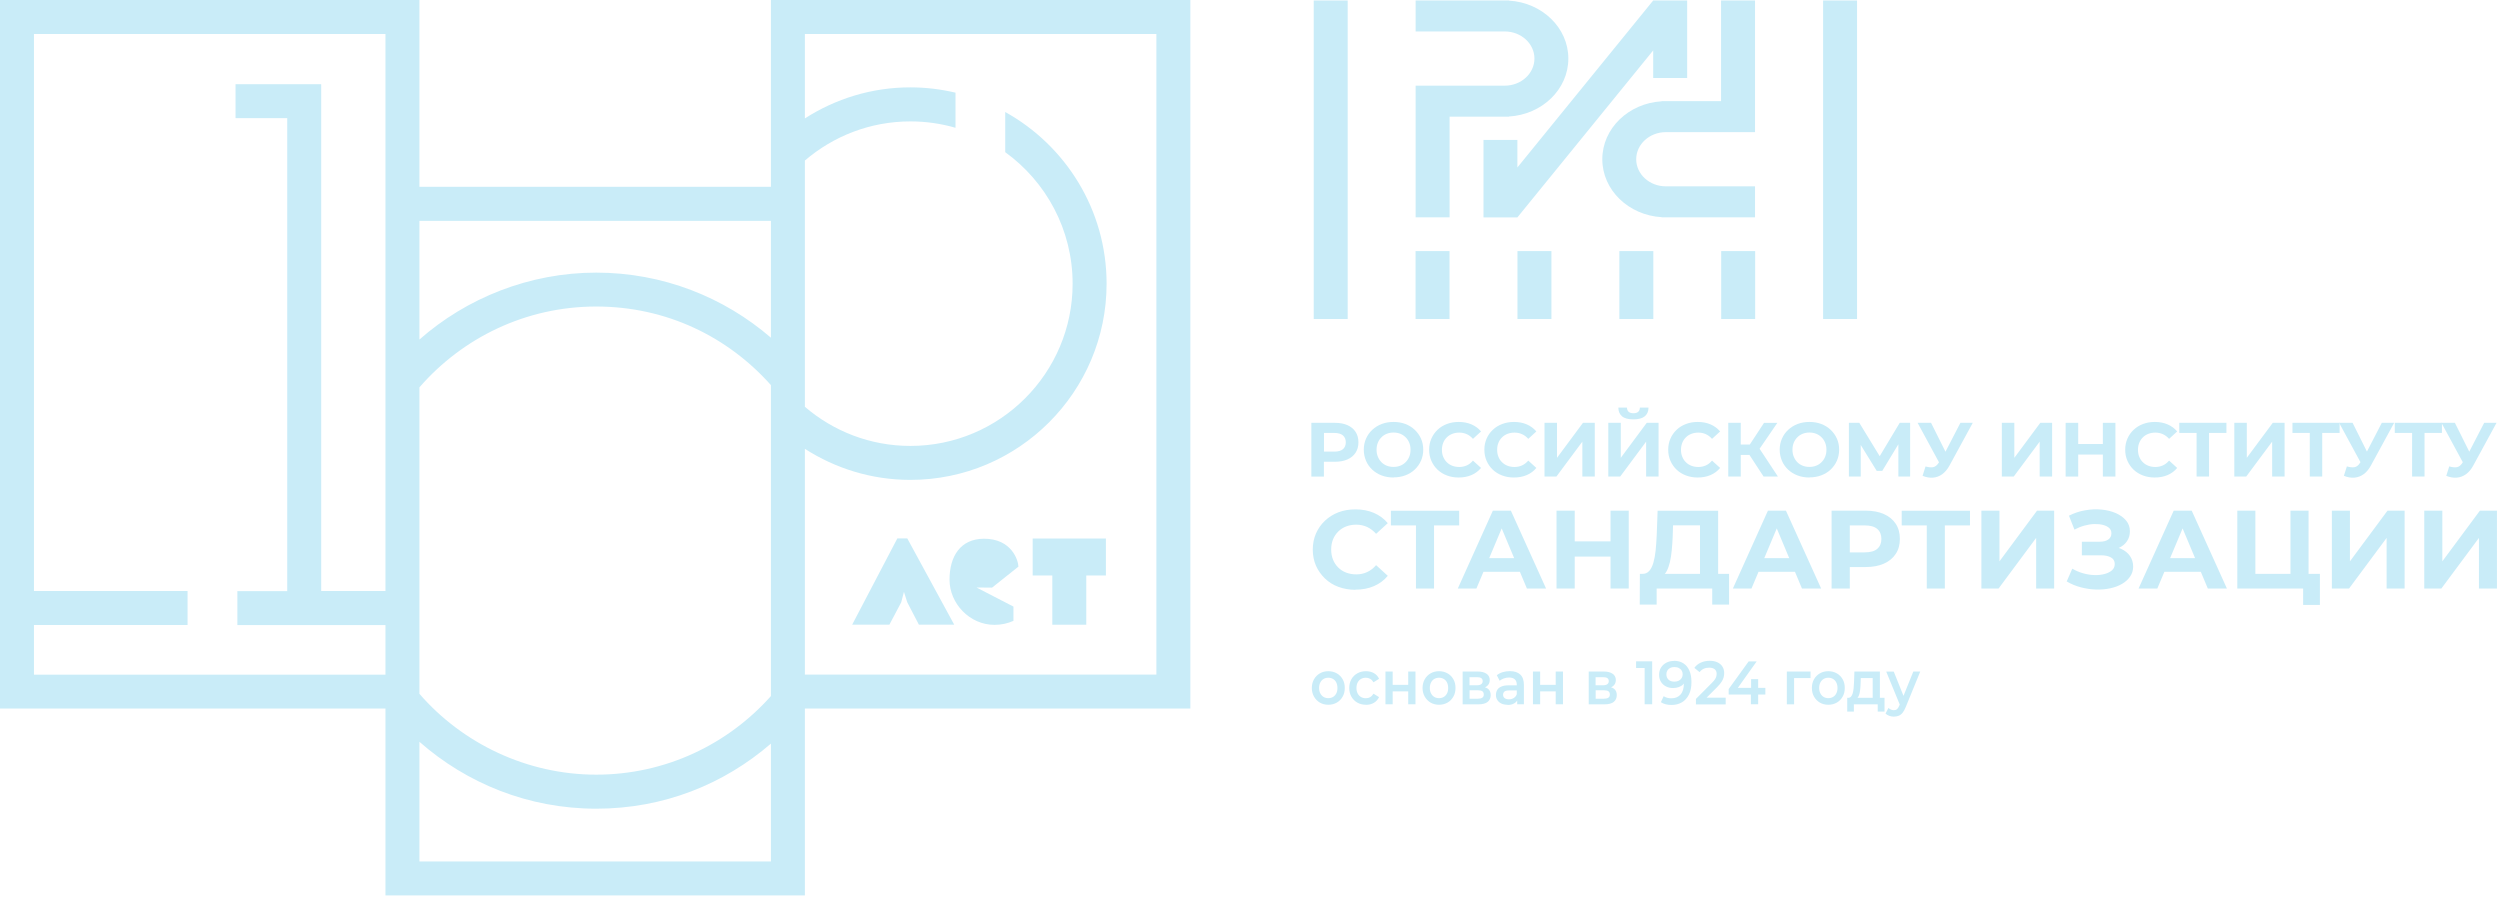 <svg width="368" height="132" viewBox="0 0 368 132" fill="none" xmlns="http://www.w3.org/2000/svg">
<g clip-path="url(#clip0_1132_46615)">
<path d="M198.38 0.07H193.38V46.96H198.38V0.07Z" fill="#C9ECF8"/>
<path d="M213.37 36.96H208.37V46.96H213.37V36.96Z" fill="#C9ECF8"/>
<path d="M228.37 36.96H223.37V46.96H228.37V36.96Z" fill="#C9ECF8"/>
<path d="M243.37 36.96H238.37V46.96H243.37V36.96Z" fill="#C9ECF8"/>
<path d="M258.36 36.96H253.36V46.96H258.36V36.96Z" fill="#C9ECF8"/>
<path d="M273.359 0.07H268.359V46.96H273.359V0.07Z" fill="#C9ECF8"/>
<path d="M243.35 0.07L223.36 24.65V20.6H218.37V32H223.36L243.35 7.42V11.48H248.35V0.07H243.35Z" fill="#C9ECF8"/>
<path d="M253.34 0.07V14.89H244.6V14.91C239.72 15.2 235.86 18.91 235.86 23.44C235.86 27.97 239.72 31.68 244.6 31.97V31.99H258.34V27.43H245.22C242.8 27.43 240.85 25.64 240.85 23.44C240.85 21.24 242.81 19.45 245.22 19.45H258.34V0.07H253.34Z" fill="#C9ECF8"/>
<path d="M230.86 8.62C230.86 4.09 227 0.38 222.12 0.09V0.07H208.38V4.63H221.5C223.91 4.63 225.87 6.42 225.87 8.62C225.87 10.82 223.91 12.61 221.5 12.61H208.38V31.99H213.38V17.17H222.12V17.15C227 16.86 230.86 13.15 230.86 8.62Z" fill="#C9ECF8"/>
<path d="M193.03 70.15V62.24H196.49C197.21 62.24 197.82 62.35 198.34 62.58C198.86 62.81 199.26 63.14 199.54 63.57C199.82 64 199.96 64.51 199.96 65.11C199.96 65.71 199.82 66.21 199.54 66.64C199.26 67.07 198.86 67.4 198.34 67.63C197.82 67.86 197.2 67.97 196.49 67.97H194.06L194.88 67.15V70.16H193.03V70.15ZM194.89 67.35L194.07 66.48H196.4C196.97 66.48 197.4 66.36 197.68 66.12C197.96 65.88 198.1 65.54 198.1 65.11C198.1 64.68 197.96 64.33 197.68 64.09C197.4 63.85 196.97 63.73 196.4 63.73H194.07L194.89 62.86V67.35Z" fill="#C9ECF8"/>
<path d="M205.14 70.29C204.51 70.29 203.92 70.19 203.39 69.99C202.85 69.79 202.39 69.5 201.99 69.13C201.6 68.76 201.29 68.33 201.08 67.83C200.87 67.33 200.75 66.79 200.75 66.2C200.75 65.61 200.86 65.07 201.08 64.57C201.3 64.07 201.6 63.64 202 63.27C202.4 62.9 202.86 62.61 203.39 62.41C203.92 62.21 204.5 62.11 205.13 62.11C205.76 62.11 206.34 62.21 206.87 62.41C207.4 62.61 207.86 62.9 208.25 63.27C208.64 63.64 208.95 64.07 209.17 64.56C209.39 65.05 209.5 65.6 209.5 66.19C209.5 66.78 209.39 67.32 209.17 67.82C208.95 68.32 208.64 68.75 208.25 69.12C207.86 69.49 207.4 69.77 206.87 69.97C206.34 70.17 205.76 70.27 205.14 70.27V70.29ZM205.13 68.73C205.49 68.73 205.82 68.67 206.12 68.55C206.42 68.43 206.69 68.26 206.91 68.03C207.14 67.8 207.32 67.54 207.44 67.23C207.57 66.92 207.63 66.58 207.63 66.2C207.63 65.82 207.57 65.48 207.44 65.17C207.31 64.86 207.14 64.59 206.91 64.37C206.68 64.14 206.42 63.97 206.12 63.85C205.82 63.73 205.48 63.67 205.13 63.67C204.78 63.67 204.44 63.73 204.14 63.85C203.84 63.97 203.57 64.14 203.35 64.37C203.12 64.6 202.94 64.86 202.82 65.17C202.69 65.48 202.63 65.82 202.63 66.2C202.63 66.58 202.69 66.91 202.82 67.22C202.94 67.53 203.12 67.8 203.34 68.03C203.57 68.26 203.83 68.43 204.13 68.55C204.43 68.67 204.77 68.73 205.12 68.73H205.13Z" fill="#C9ECF8"/>
<path d="M214.71 70.29C214.09 70.29 213.52 70.19 212.99 69.99C212.46 69.79 212 69.51 211.61 69.14C211.22 68.77 210.92 68.34 210.7 67.84C210.48 67.34 210.37 66.8 210.37 66.2C210.37 65.6 210.48 65.06 210.7 64.56C210.92 64.06 211.22 63.63 211.61 63.26C212 62.89 212.46 62.61 212.99 62.41C213.52 62.21 214.09 62.11 214.72 62.11C215.41 62.11 216.04 62.23 216.6 62.47C217.16 62.71 217.63 63.06 218.01 63.51L216.82 64.6C216.55 64.29 216.24 64.06 215.91 63.91C215.58 63.76 215.21 63.68 214.81 63.68C214.44 63.68 214.09 63.74 213.78 63.86C213.47 63.98 213.2 64.15 212.97 64.38C212.74 64.61 212.56 64.87 212.44 65.18C212.32 65.49 212.25 65.83 212.25 66.21C212.25 66.59 212.31 66.93 212.44 67.24C212.57 67.55 212.74 67.82 212.97 68.04C213.2 68.27 213.47 68.44 213.78 68.56C214.09 68.68 214.43 68.74 214.81 68.74C215.21 68.74 215.57 68.66 215.91 68.51C216.25 68.36 216.55 68.12 216.82 67.8L218.01 68.88C217.63 69.34 217.16 69.69 216.6 69.93C216.04 70.17 215.41 70.29 214.71 70.29Z" fill="#C9ECF8"/>
<path d="M222.84 70.29C222.22 70.29 221.65 70.19 221.12 69.99C220.59 69.79 220.13 69.51 219.74 69.14C219.35 68.77 219.05 68.34 218.83 67.84C218.61 67.34 218.5 66.8 218.5 66.2C218.5 65.6 218.61 65.06 218.83 64.56C219.05 64.06 219.35 63.63 219.75 63.26C220.14 62.89 220.6 62.61 221.13 62.41C221.66 62.21 222.23 62.11 222.86 62.11C223.55 62.11 224.18 62.23 224.74 62.47C225.3 62.71 225.77 63.06 226.15 63.51L224.96 64.6C224.69 64.29 224.38 64.06 224.04 63.91C223.71 63.76 223.34 63.68 222.94 63.68C222.57 63.68 222.22 63.74 221.91 63.86C221.6 63.98 221.33 64.15 221.1 64.38C220.87 64.61 220.69 64.87 220.57 65.18C220.44 65.49 220.38 65.83 220.38 66.21C220.38 66.59 220.44 66.93 220.57 67.24C220.69 67.55 220.87 67.82 221.1 68.04C221.33 68.27 221.6 68.44 221.91 68.56C222.22 68.68 222.57 68.74 222.94 68.74C223.34 68.74 223.7 68.66 224.04 68.51C224.38 68.36 224.68 68.12 224.96 67.8L226.15 68.88C225.77 69.34 225.3 69.69 224.74 69.93C224.18 70.17 223.55 70.29 222.85 70.29H222.84Z" fill="#C9ECF8"/>
<path d="M227.351 70.15V62.24H229.191V67.39L233.011 62.24H234.751V70.15H232.921V65.01L229.101 70.15H227.351Z" fill="#C9ECF8"/>
<path d="M236.74 70.15V62.24H238.58V67.39L242.4 62.24H244.14V70.15H242.31V65.01L238.49 70.15H236.74ZM240.43 61.73C239.67 61.73 239.11 61.58 238.76 61.28C238.41 60.98 238.22 60.55 238.22 60H239.49C239.49 60.27 239.58 60.48 239.74 60.62C239.9 60.76 240.13 60.83 240.44 60.83C240.75 60.83 240.98 60.76 241.14 60.62C241.3 60.48 241.38 60.28 241.39 60H242.66C242.66 60.55 242.47 60.98 242.11 61.28C241.75 61.58 241.2 61.73 240.44 61.73H240.43Z" fill="#C9ECF8"/>
<path d="M249.901 70.29C249.281 70.29 248.711 70.19 248.181 69.99C247.651 69.79 247.191 69.51 246.801 69.14C246.411 68.77 246.111 68.34 245.891 67.84C245.671 67.34 245.561 66.8 245.561 66.2C245.561 65.6 245.671 65.06 245.891 64.56C246.111 64.06 246.411 63.63 246.801 63.26C247.191 62.89 247.651 62.61 248.181 62.41C248.711 62.21 249.281 62.11 249.911 62.11C250.601 62.11 251.231 62.23 251.791 62.47C252.351 62.71 252.821 63.06 253.201 63.51L252.011 64.6C251.741 64.29 251.431 64.06 251.101 63.91C250.771 63.76 250.401 63.68 250.001 63.68C249.631 63.68 249.281 63.74 248.971 63.86C248.661 63.98 248.391 64.15 248.161 64.38C247.931 64.61 247.751 64.87 247.631 65.18C247.511 65.49 247.441 65.83 247.441 66.21C247.441 66.59 247.501 66.93 247.631 67.24C247.761 67.55 247.931 67.82 248.161 68.04C248.391 68.27 248.661 68.44 248.971 68.56C249.281 68.68 249.621 68.74 250.001 68.74C250.401 68.74 250.761 68.66 251.101 68.51C251.441 68.36 251.741 68.12 252.011 67.8L253.201 68.88C252.821 69.34 252.351 69.69 251.791 69.93C251.231 70.17 250.601 70.29 249.901 70.29Z" fill="#C9ECF8"/>
<path d="M254.4 70.15V62.24H256.24V70.15H254.4ZM255.7 66.97V65.44H258.49V66.97H255.7ZM258.77 66.4L257.07 66.2L259.66 62.25H261.62L258.77 66.41V66.4ZM259.6 70.15L257.11 66.34L258.61 65.45L261.71 70.15H259.61H259.6Z" fill="#C9ECF8"/>
<path d="M266.361 70.29C265.731 70.29 265.141 70.19 264.611 69.99C264.071 69.79 263.611 69.5 263.211 69.13C262.821 68.76 262.511 68.33 262.301 67.83C262.091 67.33 261.971 66.79 261.971 66.2C261.971 65.61 262.081 65.07 262.301 64.57C262.521 64.07 262.821 63.64 263.221 63.27C263.621 62.9 264.081 62.61 264.611 62.41C265.141 62.21 265.721 62.11 266.351 62.11C266.981 62.11 267.561 62.21 268.091 62.41C268.621 62.61 269.081 62.9 269.471 63.27C269.861 63.64 270.171 64.07 270.391 64.56C270.611 65.05 270.721 65.6 270.721 66.19C270.721 66.78 270.611 67.32 270.391 67.82C270.171 68.32 269.861 68.75 269.471 69.12C269.081 69.49 268.621 69.77 268.091 69.97C267.561 70.17 266.981 70.27 266.361 70.27V70.29ZM266.351 68.73C266.711 68.73 267.041 68.67 267.341 68.55C267.641 68.43 267.911 68.26 268.131 68.03C268.361 67.8 268.541 67.54 268.661 67.23C268.791 66.92 268.851 66.58 268.851 66.2C268.851 65.82 268.791 65.48 268.661 65.17C268.531 64.86 268.361 64.59 268.131 64.37C267.901 64.14 267.641 63.97 267.341 63.85C267.041 63.73 266.701 63.67 266.351 63.67C266.001 63.67 265.661 63.73 265.361 63.85C265.061 63.97 264.791 64.14 264.571 64.37C264.341 64.6 264.161 64.86 264.041 65.17C263.911 65.48 263.851 65.82 263.851 66.2C263.851 66.58 263.911 66.91 264.041 67.22C264.161 67.53 264.341 67.8 264.561 68.03C264.791 68.26 265.051 68.43 265.351 68.55C265.651 68.67 265.991 68.73 266.341 68.73H266.351Z" fill="#C9ECF8"/>
<path d="M272.16 70.15V62.24H273.69L277.1 67.82H276.29L279.64 62.24H281.17V70.15H279.44V64.87H279.76L277.07 69.31H276.25L273.51 64.87H273.9V70.15H272.16Z" fill="#C9ECF8"/>
<path d="M285.881 68.9L282.271 62.24H284.251L286.901 67.55L285.881 68.9ZM283.441 68.66C283.881 68.79 284.251 68.82 284.551 68.77C284.851 68.71 285.121 68.51 285.361 68.14L285.751 67.56L285.921 67.37L288.571 62.24H290.391L286.981 68.5C286.681 69.06 286.311 69.5 285.901 69.8C285.491 70.1 285.031 70.27 284.541 70.31C284.041 70.35 283.531 70.26 283.001 70.04L283.441 68.65V68.66Z" fill="#C9ECF8"/>
<path d="M294.67 70.15V62.24H296.51V67.39L300.33 62.24H302.07V70.15H300.24V65.01L296.42 70.15H294.67Z" fill="#C9ECF8"/>
<path d="M305.911 70.15H304.061V62.24H305.911V70.15ZM309.681 66.91H305.771V65.36H309.681V66.91ZM309.541 62.24H311.391V70.15H309.541V62.24Z" fill="#C9ECF8"/>
<path d="M317.17 70.29C316.55 70.29 315.98 70.19 315.45 69.99C314.92 69.79 314.46 69.51 314.07 69.14C313.68 68.77 313.38 68.34 313.16 67.84C312.94 67.34 312.83 66.8 312.83 66.2C312.83 65.6 312.94 65.06 313.16 64.56C313.38 64.06 313.68 63.63 314.08 63.26C314.47 62.89 314.93 62.61 315.46 62.41C315.99 62.21 316.56 62.11 317.19 62.11C317.88 62.11 318.51 62.23 319.07 62.47C319.63 62.71 320.1 63.06 320.48 63.51L319.29 64.6C319.02 64.29 318.71 64.06 318.37 63.91C318.04 63.76 317.67 63.68 317.27 63.68C316.9 63.68 316.55 63.74 316.24 63.86C315.93 63.98 315.66 64.15 315.43 64.38C315.2 64.61 315.02 64.87 314.9 65.18C314.77 65.49 314.71 65.83 314.71 66.21C314.71 66.59 314.77 66.93 314.9 67.24C315.02 67.55 315.2 67.82 315.43 68.04C315.66 68.27 315.93 68.44 316.24 68.56C316.55 68.68 316.9 68.74 317.27 68.74C317.67 68.74 318.03 68.66 318.37 68.51C318.71 68.36 319.01 68.12 319.29 67.8L320.48 68.88C320.1 69.34 319.63 69.69 319.07 69.93C318.51 70.17 317.88 70.29 317.18 70.29H317.17Z" fill="#C9ECF8"/>
<path d="M323.34 70.15V63.31L323.76 63.73H320.79V62.24H327.73V63.73H324.76L325.17 63.31V70.15H323.34Z" fill="#C9ECF8"/>
<path d="M328.891 70.15V62.24H330.731V67.39L334.551 62.24H336.291V70.15H334.461V65.01L330.641 70.15H328.891Z" fill="#C9ECF8"/>
<path d="M340 70.15V63.31L340.42 63.73H337.45V62.24H344.39V63.73H341.42L341.83 63.31V70.15H340Z" fill="#C9ECF8"/>
<path d="M347.93 68.9L344.32 62.24H346.3L348.95 67.55L347.93 68.9ZM345.48 68.66C345.92 68.79 346.29 68.82 346.59 68.77C346.89 68.71 347.16 68.51 347.39 68.14L347.78 67.56L347.95 67.37L350.6 62.24H352.42L349.01 68.5C348.71 69.06 348.35 69.5 347.93 69.8C347.51 70.1 347.06 70.27 346.56 70.31C346.06 70.35 345.55 70.26 345.02 70.04L345.46 68.65L345.48 68.66Z" fill="#C9ECF8"/>
<path d="M355.061 70.15V63.31L355.481 63.73H352.511V62.24H359.451V63.73H356.481L356.891 63.31V70.15H355.061Z" fill="#C9ECF8"/>
<path d="M362.99 68.9L359.38 62.24H361.36L364.01 67.55L362.99 68.9ZM360.55 68.66C360.99 68.79 361.36 68.82 361.66 68.77C361.96 68.71 362.23 68.51 362.46 68.14L362.85 67.56L363.02 67.37L365.67 62.24H367.49L364.08 68.5C363.78 69.06 363.42 69.5 363 69.8C362.58 70.1 362.13 70.27 361.63 70.31C361.13 70.35 360.62 70.26 360.09 70.04L360.53 68.65L360.55 68.66Z" fill="#C9ECF8"/>
<path d="M199.51 86.82C198.62 86.82 197.79 86.669 197.02 86.389C196.25 86.109 195.59 85.689 195.03 85.15C194.47 84.609 194.03 83.99 193.71 83.269C193.4 82.549 193.24 81.76 193.24 80.9C193.24 80.04 193.4 79.249 193.71 78.529C194.03 77.809 194.47 77.18 195.03 76.65C195.6 76.12 196.26 75.7 197.02 75.409C197.78 75.12 198.62 74.98 199.52 74.98C200.52 74.98 201.43 75.15 202.24 75.499C203.05 75.85 203.73 76.35 204.28 77.01L202.56 78.579C202.16 78.129 201.72 77.799 201.24 77.57C200.75 77.35 200.22 77.23 199.65 77.23C199.11 77.23 198.61 77.32 198.16 77.49C197.71 77.659 197.32 77.919 196.99 78.24C196.66 78.57 196.4 78.95 196.22 79.4C196.04 79.85 195.95 80.34 195.95 80.889C195.95 81.439 196.04 81.93 196.22 82.379C196.4 82.829 196.66 83.219 196.99 83.54C197.32 83.87 197.71 84.12 198.16 84.29C198.61 84.46 199.11 84.549 199.65 84.549C200.22 84.549 200.75 84.439 201.24 84.21C201.72 83.99 202.17 83.65 202.56 83.189L204.28 84.76C203.73 85.43 203.05 85.93 202.24 86.279C201.43 86.629 200.52 86.799 199.5 86.799L199.51 86.82Z" fill="#C9ECF8"/>
<path d="M208.43 86.63V76.73L209.04 77.34H204.74V75.18H214.79V77.34H210.49L211.09 76.73V86.63H208.44H208.43Z" fill="#C9ECF8"/>
<path d="M214.59 86.629L219.75 75.169H222.4L227.58 86.629H224.76L220.52 76.519H221.58L217.33 86.629H214.58H214.59ZM217.17 84.169L217.88 82.159H223.84L224.57 84.169H217.17Z" fill="#C9ECF8"/>
<path d="M231.8 86.629H229.12V75.169H231.8V86.629ZM237.27 81.929H231.61V79.689H237.27V81.929ZM237.07 75.169H239.75V86.629H237.07V75.169Z" fill="#C9ECF8"/>
<path d="M241.37 89L241.39 84.47H254.52V89H252.04V86.63H243.86V89H241.38H241.37ZM250.24 85.45V77.33H246.27L246.22 79C246.19 79.71 246.14 80.38 246.08 81.01C246.02 81.64 245.93 82.22 245.81 82.74C245.69 83.26 245.53 83.7 245.34 84.06C245.15 84.42 244.91 84.68 244.62 84.83L241.76 84.47C242.16 84.48 242.49 84.34 242.75 84.06C243.01 83.78 243.21 83.38 243.37 82.86C243.52 82.34 243.64 81.73 243.71 81.04C243.78 80.34 243.83 79.58 243.87 78.76L244 75.18H252.91V85.46H250.26L250.24 85.45Z" fill="#C9ECF8"/>
<path d="M255.08 86.629L260.24 75.169H262.89L268.07 86.629H265.25L261.01 76.519H262.07L257.82 86.629H255.07H255.08ZM257.66 84.169L258.37 82.159H264.33L265.06 84.169H257.66Z" fill="#C9ECF8"/>
<path d="M269.61 86.629V75.169H274.63C275.67 75.169 276.56 75.339 277.31 75.669C278.06 75.999 278.64 76.479 279.05 77.099C279.46 77.719 279.66 78.459 279.66 79.329C279.66 80.199 279.46 80.919 279.05 81.539C278.64 82.159 278.06 82.639 277.31 82.969C276.56 83.299 275.67 83.469 274.63 83.469H271.1L272.29 82.279V86.629H269.61ZM272.29 82.569L271.1 81.309H274.48C275.31 81.309 275.93 81.139 276.33 80.789C276.74 80.439 276.94 79.949 276.94 79.329C276.94 78.709 276.74 78.209 276.33 77.859C275.92 77.509 275.3 77.339 274.48 77.339H271.1L272.29 76.079V82.579V82.569Z" fill="#C9ECF8"/>
<path d="M283.621 86.63V76.73L284.231 77.34H279.931V75.18H289.981V77.34H285.681L286.281 76.73V86.63H283.631H283.621Z" fill="#C9ECF8"/>
<path d="M291.66 86.629V75.169H294.32V82.629L299.85 75.169H302.37V86.629H299.72V79.179L294.19 86.629H291.66Z" fill="#C9ECF8"/>
<path d="M304.21 85.61L305.04 83.71C305.54 84 306.07 84.23 306.64 84.39C307.21 84.55 307.76 84.64 308.31 84.65C308.86 84.67 309.35 84.61 309.8 84.49C310.25 84.37 310.61 84.19 310.88 83.95C311.15 83.71 311.29 83.4 311.29 83.03C311.29 82.59 311.11 82.27 310.74 82.06C310.38 81.85 309.89 81.74 309.28 81.74H306.45V79.74H309.08C309.62 79.74 310.04 79.63 310.35 79.41C310.65 79.19 310.8 78.89 310.8 78.51C310.8 78.18 310.69 77.92 310.47 77.72C310.25 77.52 309.95 77.37 309.57 77.27C309.19 77.17 308.76 77.13 308.29 77.14C307.82 77.15 307.33 77.23 306.82 77.37C306.31 77.51 305.83 77.71 305.36 77.96L304.55 75.91C305.3 75.53 306.09 75.26 306.92 75.12C307.75 74.97 308.56 74.93 309.34 75.01C310.12 75.08 310.82 75.26 311.45 75.53C312.08 75.81 312.58 76.17 312.96 76.62C313.34 77.07 313.52 77.6 313.52 78.21C313.52 78.76 313.38 79.24 313.09 79.67C312.8 80.1 312.4 80.42 311.89 80.65C311.38 80.88 310.79 80.99 310.13 80.99L310.2 80.4C310.97 80.4 311.64 80.53 312.21 80.78C312.78 81.04 313.22 81.39 313.53 81.84C313.84 82.29 314 82.81 314 83.4C314 83.95 313.85 84.43 313.56 84.86C313.27 85.29 312.87 85.65 312.36 85.95C311.85 86.25 311.27 86.46 310.62 86.6C309.97 86.74 309.28 86.8 308.54 86.78C307.8 86.76 307.07 86.65 306.33 86.46C305.59 86.27 304.88 85.98 304.21 85.58V85.61Z" fill="#C9ECF8"/>
<path d="M314.8 86.629L319.97 75.169H322.62L327.8 86.629H324.99L320.75 76.519H321.81L317.56 86.629H314.81H314.8ZM317.38 84.169L318.09 82.159H324.05L324.78 84.169H317.38Z" fill="#C9ECF8"/>
<path d="M329.33 86.629V75.169H331.99V84.469H337.16V75.169H339.82V86.629H329.32H329.33ZM339.02 89.049V86.009L339.6 86.629H337.17V84.469H341.49V89.049H339.02Z" fill="#C9ECF8"/>
<path d="M343.25 86.629V75.169H345.91V82.629L351.44 75.169H353.96V86.629H351.31V79.179L345.78 86.629H343.25Z" fill="#C9ECF8"/>
<path d="M356.85 86.629V75.169H359.51V82.629L365.04 75.169H367.55V86.629H364.9V79.179L359.37 86.629H356.84H356.85Z" fill="#C9ECF8"/>
<path d="M195.521 103.74C195.061 103.74 194.641 103.63 194.281 103.42C193.921 103.21 193.631 102.91 193.421 102.54C193.211 102.17 193.101 101.74 193.101 101.27C193.101 100.8 193.211 100.36 193.421 99.99C193.631 99.62 193.921 99.33 194.281 99.12C194.641 98.91 195.061 98.8 195.521 98.8C195.981 98.8 196.411 98.91 196.781 99.12C197.151 99.33 197.431 99.62 197.641 99.99C197.851 100.36 197.951 100.78 197.951 101.27C197.951 101.76 197.851 102.17 197.641 102.54C197.431 102.91 197.151 103.21 196.781 103.42C196.411 103.63 196.001 103.74 195.521 103.74ZM195.521 102.77C195.781 102.77 196.011 102.71 196.221 102.59C196.421 102.47 196.581 102.3 196.701 102.07C196.821 101.84 196.871 101.57 196.871 101.27C196.871 100.97 196.811 100.69 196.701 100.46C196.591 100.23 196.421 100.06 196.221 99.94C196.011 99.82 195.791 99.76 195.531 99.76C195.271 99.76 195.041 99.82 194.831 99.94C194.621 100.06 194.471 100.23 194.351 100.46C194.231 100.69 194.171 100.96 194.171 101.27C194.171 101.58 194.231 101.84 194.351 102.07C194.471 102.3 194.631 102.47 194.831 102.59C195.031 102.71 195.261 102.77 195.521 102.77Z" fill="#C9ECF8"/>
<path d="M201.06 103.74C200.58 103.74 200.16 103.63 199.79 103.42C199.42 103.21 199.13 102.91 198.92 102.54C198.71 102.17 198.61 101.74 198.61 101.27C198.61 100.8 198.71 100.36 198.92 99.99C199.13 99.62 199.42 99.33 199.79 99.12C200.16 98.91 200.59 98.8 201.06 98.8C201.5 98.8 201.89 98.89 202.23 99.08C202.57 99.27 202.83 99.55 203 99.92L202.18 100.43C202.04 100.2 201.88 100.03 201.68 99.92C201.48 99.81 201.27 99.76 201.05 99.76C200.79 99.76 200.55 99.82 200.34 99.94C200.13 100.06 199.97 100.23 199.85 100.46C199.73 100.69 199.67 100.96 199.67 101.27C199.67 101.58 199.73 101.85 199.85 102.08C199.97 102.31 200.13 102.48 200.34 102.6C200.55 102.72 200.79 102.78 201.05 102.78C201.28 102.78 201.49 102.73 201.68 102.62C201.88 102.51 202.04 102.34 202.18 102.11L203 102.62C202.82 102.98 202.57 103.26 202.23 103.46C201.89 103.66 201.5 103.75 201.06 103.75V103.74Z" fill="#C9ECF8"/>
<path d="M203.94 103.67V98.85H205V100.81H207.29V98.85H208.36V103.67H207.29V101.77H205V103.67H203.94Z" fill="#C9ECF8"/>
<path d="M211.82 103.74C211.36 103.74 210.94 103.63 210.58 103.42C210.22 103.21 209.93 102.91 209.72 102.54C209.51 102.17 209.4 101.74 209.4 101.27C209.4 100.8 209.51 100.36 209.72 99.99C209.93 99.62 210.22 99.33 210.58 99.12C210.94 98.91 211.36 98.8 211.82 98.8C212.28 98.8 212.71 98.91 213.08 99.12C213.45 99.33 213.73 99.62 213.94 99.99C214.15 100.36 214.25 100.78 214.25 101.27C214.25 101.76 214.15 102.17 213.94 102.54C213.73 102.91 213.45 103.21 213.08 103.42C212.71 103.63 212.3 103.74 211.82 103.74ZM211.82 102.77C212.08 102.77 212.31 102.71 212.52 102.59C212.72 102.47 212.88 102.3 213 102.07C213.12 101.84 213.17 101.57 213.17 101.27C213.17 100.97 213.11 100.69 213 100.46C212.89 100.23 212.72 100.06 212.52 99.94C212.31 99.82 212.09 99.76 211.83 99.76C211.57 99.76 211.34 99.82 211.13 99.94C210.92 100.06 210.77 100.23 210.65 100.46C210.53 100.69 210.47 100.96 210.47 101.27C210.47 101.58 210.53 101.84 210.65 102.07C210.77 102.3 210.93 102.47 211.13 102.59C211.33 102.71 211.56 102.77 211.82 102.77Z" fill="#C9ECF8"/>
<path d="M215.301 103.67V98.85H217.521C218.071 98.85 218.501 98.96 218.821 99.18C219.131 99.4 219.291 99.7 219.291 100.1C219.291 100.5 219.141 100.8 218.851 101.02C218.561 101.24 218.161 101.35 217.671 101.35L217.801 101.07C218.351 101.07 218.761 101.18 219.031 101.39C219.301 101.6 219.431 101.91 219.431 102.32C219.431 102.73 219.281 103.08 218.981 103.32C218.681 103.56 218.221 103.68 217.611 103.68H215.291L215.301 103.67ZM216.311 100.87H217.421C217.691 100.87 217.901 100.82 218.041 100.71C218.181 100.6 218.251 100.46 218.251 100.26C218.251 100.06 218.181 99.91 218.041 99.82C217.901 99.72 217.691 99.68 217.421 99.68H216.311V100.87ZM216.311 102.85H217.531C217.821 102.85 218.041 102.8 218.191 102.7C218.341 102.6 218.411 102.45 218.411 102.24C218.411 102.02 218.341 101.86 218.211 101.76C218.071 101.66 217.861 101.61 217.571 101.61H216.321V102.85H216.311Z" fill="#C9ECF8"/>
<path d="M221.9 103.74C221.56 103.74 221.26 103.68 221 103.56C220.74 103.44 220.55 103.26 220.41 103.05C220.27 102.84 220.2 102.58 220.2 102.31C220.2 102.04 220.26 101.8 220.38 101.58C220.5 101.36 220.7 101.19 220.98 101.07C221.26 100.94 221.63 100.88 222.09 100.88H223.41V101.63H222.17C221.81 101.63 221.56 101.69 221.44 101.81C221.32 101.93 221.25 102.08 221.25 102.27C221.25 102.47 221.33 102.64 221.48 102.76C221.63 102.88 221.85 102.94 222.12 102.94C222.39 102.94 222.61 102.88 222.82 102.75C223.03 102.62 223.18 102.44 223.27 102.19L223.45 102.87C223.35 103.15 223.17 103.37 222.9 103.53C222.64 103.69 222.3 103.77 221.9 103.77V103.74ZM223.33 103.67V102.7L223.27 102.49V100.78C223.27 100.45 223.18 100.19 222.99 100.01C222.8 99.83 222.52 99.73 222.14 99.73C221.88 99.73 221.63 99.77 221.38 99.86C221.13 99.95 220.93 100.06 220.75 100.21L220.33 99.39C220.58 99.19 220.87 99.04 221.2 98.94C221.53 98.84 221.89 98.79 222.25 98.79C222.91 98.79 223.42 98.96 223.78 99.29C224.14 99.62 224.32 100.14 224.32 100.84V103.67H223.32H223.33Z" fill="#C9ECF8"/>
<path d="M225.65 103.67V98.85H226.71V100.81H229V98.85H230.07V103.67H229V101.77H226.71V103.67H225.65Z" fill="#C9ECF8"/>
<path d="M233.861 103.67V98.85H236.081C236.631 98.85 237.061 98.96 237.381 99.18C237.691 99.4 237.851 99.7 237.851 100.1C237.851 100.5 237.701 100.8 237.411 101.02C237.121 101.24 236.721 101.35 236.231 101.35L236.361 101.07C236.911 101.07 237.321 101.18 237.591 101.39C237.861 101.6 237.991 101.91 237.991 102.32C237.991 102.73 237.841 103.08 237.541 103.32C237.241 103.56 236.781 103.68 236.171 103.68H233.851L233.861 103.67ZM234.871 100.87H235.981C236.251 100.87 236.461 100.82 236.601 100.71C236.741 100.6 236.811 100.46 236.811 100.26C236.811 100.06 236.741 99.91 236.601 99.82C236.461 99.72 236.251 99.68 235.981 99.68H234.871V100.87ZM234.871 102.85H236.091C236.381 102.85 236.601 102.8 236.751 102.7C236.901 102.6 236.971 102.45 236.971 102.24C236.971 102.02 236.901 101.86 236.771 101.76C236.631 101.66 236.421 101.61 236.131 101.61H234.881V102.85H234.871Z" fill="#C9ECF8"/>
<path d="M242.091 103.67V97.8L242.581 98.33H240.831V97.35H243.201V103.67H242.091Z" fill="#C9ECF8"/>
<path d="M246.401 97.27C246.951 97.27 247.411 97.39 247.791 97.64C248.171 97.88 248.471 98.24 248.671 98.7C248.881 99.16 248.981 99.73 248.981 100.41C248.981 101.13 248.861 101.74 248.611 102.24C248.361 102.74 248.021 103.12 247.581 103.38C247.141 103.64 246.631 103.77 246.051 103.77C245.751 103.77 245.461 103.74 245.191 103.67C244.921 103.6 244.681 103.5 244.481 103.36L244.891 102.48C245.061 102.59 245.231 102.67 245.431 102.72C245.621 102.77 245.821 102.79 246.031 102.79C246.591 102.79 247.041 102.61 247.371 102.24C247.701 101.87 247.861 101.33 247.861 100.62C247.861 100.51 247.861 100.37 247.861 100.22C247.861 100.07 247.831 99.91 247.801 99.76L248.141 100.16C248.041 100.41 247.901 100.61 247.721 100.78C247.541 100.95 247.321 101.07 247.081 101.15C246.841 101.23 246.571 101.28 246.271 101.28C245.881 101.28 245.541 101.2 245.231 101.04C244.921 100.88 244.671 100.66 244.491 100.36C244.311 100.07 244.221 99.73 244.221 99.34C244.221 98.92 244.311 98.56 244.511 98.25C244.701 97.95 244.971 97.71 245.301 97.54C245.631 97.37 246.001 97.29 246.401 97.29V97.27ZM246.451 98.19C246.221 98.19 246.021 98.23 245.851 98.32C245.681 98.41 245.541 98.53 245.441 98.69C245.341 98.85 245.291 99.04 245.291 99.26C245.291 99.59 245.401 99.85 245.611 100.05C245.821 100.25 246.121 100.34 246.481 100.34C246.721 100.34 246.931 100.29 247.111 100.2C247.291 100.11 247.431 99.98 247.541 99.81C247.641 99.64 247.691 99.46 247.691 99.25C247.691 99.04 247.641 98.87 247.541 98.71C247.451 98.55 247.301 98.42 247.121 98.33C246.941 98.23 246.711 98.19 246.451 98.19Z" fill="#C9ECF8"/>
<path d="M249.64 103.67V102.88L252.01 100.5C252.21 100.3 252.36 100.13 252.45 99.98C252.55 99.83 252.61 99.69 252.64 99.56C252.67 99.43 252.69 99.31 252.69 99.19C252.69 98.9 252.6 98.68 252.41 98.52C252.22 98.36 251.95 98.28 251.58 98.28C251.29 98.28 251.03 98.33 250.79 98.44C250.55 98.55 250.35 98.71 250.18 98.94L249.41 98.31C249.64 97.98 249.96 97.72 250.35 97.54C250.75 97.36 251.19 97.27 251.67 97.27C252.1 97.27 252.48 97.34 252.8 97.49C253.12 97.64 253.37 97.85 253.54 98.12C253.71 98.39 253.8 98.71 253.8 99.09C253.8 99.29 253.77 99.5 253.72 99.7C253.67 99.9 253.57 100.11 253.43 100.34C253.29 100.57 253.08 100.81 252.81 101.09L250.77 103.14L250.54 102.7H254.02V103.69H249.63L249.64 103.67Z" fill="#C9ECF8"/>
<path d="M254.461 102.24V101.43L257.401 97.36H258.581L255.681 101.43L255.131 101.25H259.861V102.24H254.461ZM257.731 103.67V102.23L257.761 101.24V99.97H258.801V103.67H257.731Z" fill="#C9ECF8"/>
<path d="M263.021 103.67V98.85H266.511V99.81H263.841L264.091 99.56V103.68H263.031L263.021 103.67Z" fill="#C9ECF8"/>
<path d="M269.121 103.74C268.651 103.74 268.241 103.63 267.881 103.42C267.521 103.21 267.231 102.91 267.021 102.54C266.811 102.17 266.711 101.74 266.711 101.27C266.711 100.8 266.811 100.36 267.021 99.99C267.231 99.62 267.521 99.33 267.881 99.12C268.241 98.91 268.661 98.8 269.121 98.8C269.581 98.8 270.011 98.91 270.381 99.12C270.751 99.33 271.031 99.62 271.241 99.99C271.451 100.36 271.551 100.78 271.551 101.27C271.551 101.76 271.451 102.17 271.241 102.54C271.031 102.91 270.751 103.21 270.381 103.42C270.011 103.63 269.601 103.74 269.121 103.74ZM269.121 102.77C269.381 102.77 269.611 102.71 269.821 102.59C270.031 102.47 270.191 102.3 270.301 102.07C270.421 101.84 270.481 101.57 270.481 101.27C270.481 100.97 270.421 100.69 270.301 100.46C270.191 100.23 270.021 100.06 269.821 99.94C269.621 99.82 269.391 99.76 269.131 99.76C268.871 99.76 268.641 99.82 268.441 99.94C268.241 100.06 268.081 100.23 267.961 100.46C267.841 100.69 267.781 100.96 267.781 101.27C267.781 101.58 267.841 101.84 267.961 102.07C268.081 102.3 268.241 102.47 268.441 102.59C268.641 102.71 268.871 102.77 269.131 102.77H269.121Z" fill="#C9ECF8"/>
<path d="M271.91 104.75V102.72H277.4V104.75H276.4V103.68H272.89V104.75H271.9H271.91ZM275.66 103.15V99.81H273.91L273.88 100.59C273.88 100.87 273.85 101.13 273.83 101.39C273.81 101.65 273.77 101.88 273.72 102.09C273.67 102.3 273.59 102.48 273.5 102.62C273.4 102.76 273.27 102.85 273.12 102.89L272.06 102.72C272.23 102.72 272.37 102.66 272.47 102.54C272.57 102.42 272.66 102.26 272.72 102.05C272.78 101.84 272.82 101.6 272.85 101.34C272.88 101.08 272.9 100.79 272.91 100.5L272.97 98.85H276.72V103.15H275.66Z" fill="#C9ECF8"/>
<path d="M278.761 105.49C278.541 105.49 278.321 105.45 278.101 105.37C277.881 105.29 277.691 105.18 277.551 105.04L277.981 104.21C278.091 104.31 278.211 104.39 278.351 104.45C278.491 104.51 278.621 104.54 278.771 104.54C278.961 104.54 279.121 104.49 279.241 104.39C279.361 104.29 279.471 104.12 279.571 103.88L279.831 103.25L279.921 103.11L281.641 98.85H282.661L280.531 104.06C280.391 104.42 280.231 104.71 280.061 104.92C279.891 105.13 279.691 105.28 279.481 105.36C279.271 105.44 279.031 105.49 278.781 105.49H278.761ZM279.701 103.85L277.651 98.86H278.761L280.431 103.02L279.711 103.85H279.701Z" fill="#C9ECF8"/>
<path d="M132.09 79.25L125.44 91.95H130.92L132.66 88.66L133.06 87.12L133.55 88.66L135.26 91.95H140.46L133.55 79.25H132.09Z" fill="#C9ECF8"/>
<path d="M149.91 83.41C149.91 82.58 148.97 79.26 144.79 79.3C141.4 79.34 139.77 81.85 139.77 85.34C139.77 88.83 142.73 91.98 146.39 91.98C147.39 91.98 148.33 91.77 149.18 91.39V89.29L143.74 86.48L146.03 86.5L149.91 83.41Z" fill="#C9ECF8"/>
<path d="M152.01 84.71H154.9V91.96H159.9V84.71H162.79V79.27H152.01V84.71Z" fill="#C9ECF8"/>
<path d="M175.22 0H113.48V27.5H61.74V0H0V104.3H56.74V131.8H118.48V104.3H175.22V0ZM61.74 57.02C68.06 49.74 77.38 45.12 87.76 45.12C98.14 45.12 107.17 49.6 113.48 56.69V102.46C107.17 109.55 97.98 114.03 87.76 114.03C77.54 114.03 68.06 109.42 61.74 102.13V57.02ZM113.48 32.5V49.71C106.57 43.75 97.58 40.13 87.76 40.13C77.94 40.13 68.69 43.86 61.74 49.98V32.51H113.48V32.5ZM5 99.3V92H27.61V87H5V5H56.74V87H47.28V12.39H34.67V17.39H42.28V87.01H34.94V92.01H56.74V99.31H5V99.3ZM61.74 126.8V109.19C68.69 115.31 77.79 119.04 87.76 119.04C97.73 119.04 106.57 115.42 113.48 109.46V126.81H61.74V126.8ZM170.22 99.3H118.48V66.07C122.97 68.95 128.29 70.64 134.01 70.64C149.94 70.64 162.89 57.68 162.89 41.76C162.89 30.9 156.86 21.42 147.97 16.49V22.4C153.97 26.74 157.89 33.8 157.89 41.76C157.89 54.93 147.18 65.64 134.01 65.64C128.09 65.64 122.66 63.47 118.48 59.88V23.63C122.66 20.05 128.08 17.87 134.01 17.87C136.31 17.87 138.54 18.2 140.65 18.81V13.64C138.52 13.14 136.3 12.86 134.01 12.86C128.29 12.86 122.97 14.55 118.48 17.43V5H170.22V99.3Z" fill="#C9ECF8"/>
</g>
<defs>
<clipPath id="clip0_1132_46615">
<rect width="367.55" height="131.8" fill="white"/>
</clipPath>
</defs>
</svg>
